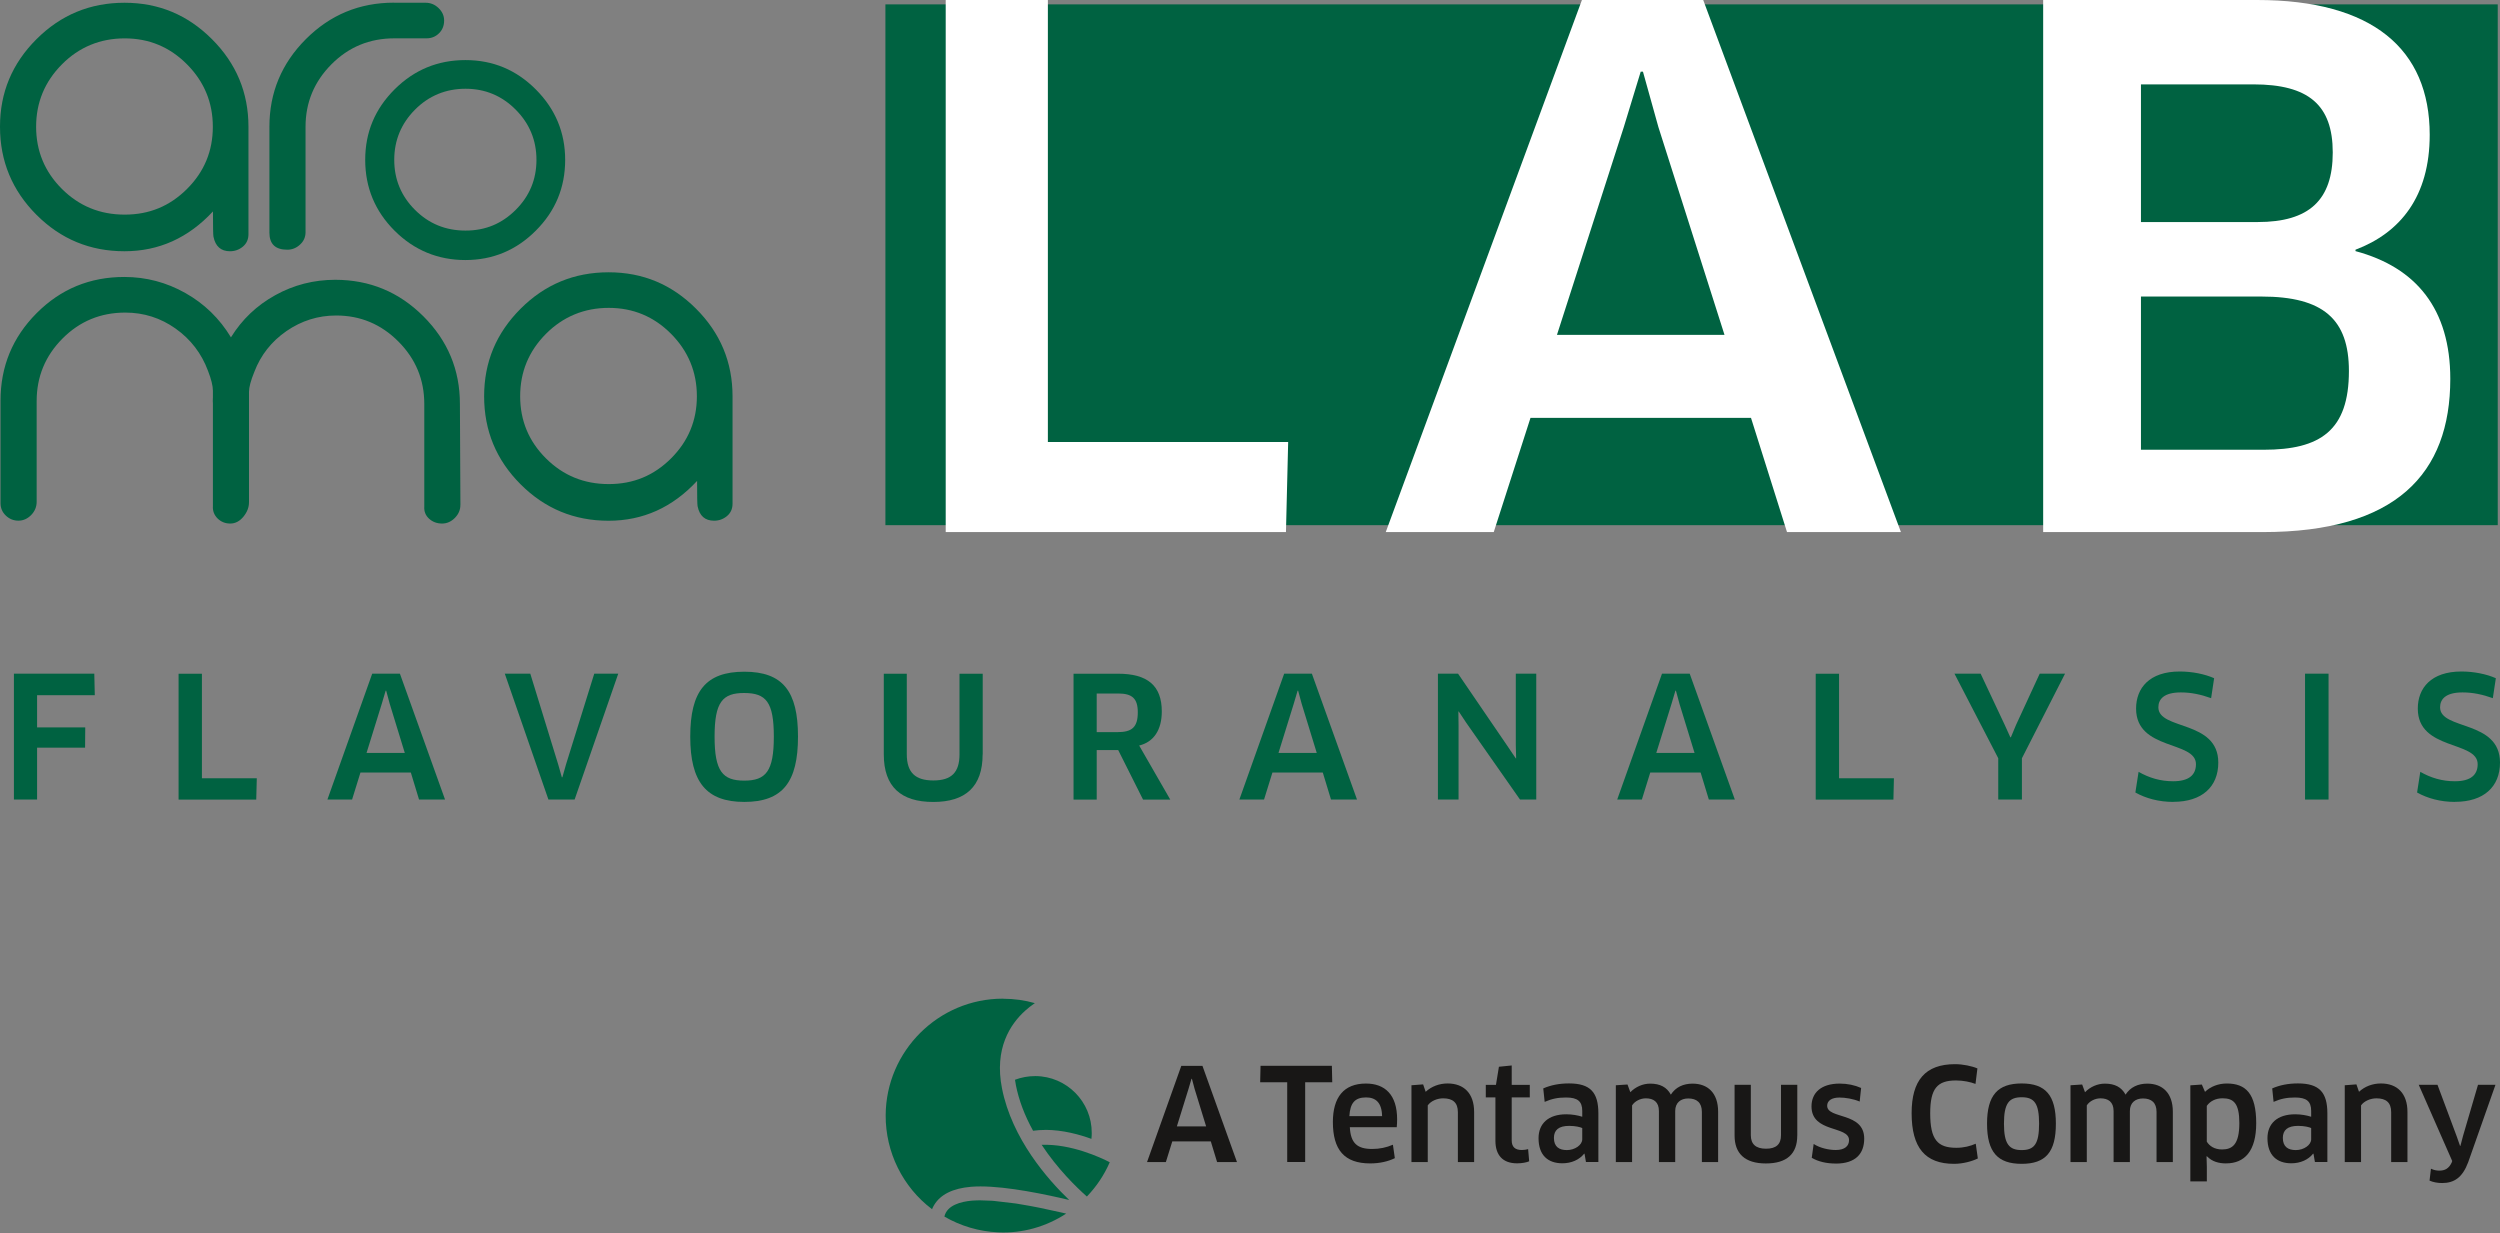 <?xml version="1.0" encoding="UTF-8"?>
<svg id="Layer_1" xmlns="http://www.w3.org/2000/svg" version="1.1" viewBox="0 0 600 296">
  <rect x="0" y="0" width="600" height="296" fill="#808080" stroke="none"/>
  <!-- Generator: Adobe Illustrator 29.6.1, SVG Export Plug-In . SVG Version: 2.1.1 Build 9)  -->
  <g>
    <g>
      <path d="M226.66,291.98c3.9,2.28,8.34,3.58,12.88,3.78,5.82.29,11.5-1.34,16.34-4.49-.15-.03-.29-.07-.44-.11l-.71-.16c-.21-.05-.33-.08-.45-.1l-4.76-1.03c-.15-.03-.25-.05-.36-.07l-1.71-.33c-.22-.04-.35-.07-.5-.09l-2.73-.47c-.14-.02-.33-.05-.5-.08l-5.18-.61c-.18-.01-.36-.03-.53-.04l-2.82-.1-.86.02c-.43.01-.74.03-1.02.05-2.74.24-6.04,1.1-6.66,3.83ZM250,274.76c3.76,5.7,8.2,10.06,10.85,12.41,2.31-2.41,4.16-5.17,5.49-8.23-2.12-1.1-9.27-4.45-16.34-4.18ZM250.91,271.17c4.11,0,8.15,1.11,11.03,2.16.06-.47.08-.94.08-1.4.04-7.5-6.02-13.63-13.52-13.67h0c-1.75,0-3.36.3-4.9.88.06.44.13.88.22,1.33.71,3.57,2.09,7.25,4.12,10.91.95-.13,1.94-.2,2.97-.2Z" style="fill: #006241;"/>
      <path d="M240.66,239.68c-15.4,0-28.01,12.55-28.1,27.96-.05,8.88,4.09,17.25,11.13,22.57.14-.35.31-.69.51-1.02,1.52-2.52,4.49-3.99,8.83-4.36.7-.06,1.47-.09,2.28-.09,6.58,0,15.8,1.94,21.3,3.26-5.18-4.95-13.74-14.7-16.13-26.77-1.9-9.58,1.98-15.44,5.57-18.67.71-.64,1.48-1.24,2.31-1.81-2.43-.69-4.95-1.04-7.53-1.05h-.17Z" style="fill: #006241;"/>
    </g>
    <g>
      <path d="M290.58,273.93h-9.23l-1.54,4.96h-4.52l8.22-23.08h5.08l8.28,23.08h-4.77l-1.51-4.96ZM285.25,261.31l-2.8,9.02h7.02l-2.77-9.02-.64-2.4h-.1l-.71,2.4Z" style="fill: #181716;"/>
      <path d="M313.24,259.74v19.14h-4.31v-19.14h-6.49l.09-3.94h17.12l.09,3.94h-6.5Z" style="fill: #181716;"/>
      <path d="M319.89,269.28c0-5.88,2.58-9.23,7.94-9.23,4.55,0,7.48,2.68,7.48,8.59,0,.59-.03,1.32-.09,1.88h-11.26c.19,3.88,1.82,5.23,5.35,5.23,1.82,0,3.42-.34,4.99-1.02l.46,3.23c-1.57.77-3.6,1.26-5.91,1.26-6.25,0-8.96-3.3-8.96-9.94ZM331.7,267.87c-.06-3.26-1.54-4.49-3.85-4.49-2.68,0-3.82,1.35-4,4.49h7.85Z" style="fill: #181716;"/>
      <path d="M349.89,278.89v-11.97c0-2.34-1.26-3.32-3.54-3.32-1.39,0-2.92.61-3.69,1.69v13.6h-3.91v-18.43l2.8-.21.61,1.78c1.39-1.29,3.27-2,5.26-2,3.91,0,6.37,2.37,6.37,6.86v12h-3.91Z" style="fill: #181716;"/>
      <path d="M362.81,263.38v10.31c0,1.63.87,2.31,2.43,2.31.5,0,1.17-.09,1.51-.21l.25,2.92c-.62.28-1.76.49-2.9.49-3.48,0-5.2-2-5.2-5.42v-10.4h-2.31v-3.02h2.44l.71-4.34,3.07-.31v4.65h4.34v3.02h-4.34Z" style="fill: #181716;"/>
      <path d="M380.29,276.91l-.09-.03c-1.14,1.44-3.02,2.31-5.23,2.31-3.45,0-5.72-1.91-5.72-6.03,0-3.48,2.33-5.73,6.64-5.73,1.44,0,2.8.25,3.85.59v-1.39c0-2.31-1.11-3.23-3.88-3.23-2,0-3.44.31-5.14,1.05l-.34-3.23c1.82-.8,3.88-1.2,6.18-1.2,5.18,0,7.05,2.21,7.05,7.2v11.66h-2.98l-.34-1.97ZM379.74,270.73c-.46-.22-1.61-.52-3.14-.52-2.52,0-3.66,1.01-3.66,2.89,0,2.15,1.29,2.92,3.11,2.92,1.93,0,3.69-1.23,3.69-2.59v-2.71Z" style="fill: #181716;"/>
      <path d="M408.45,278.89v-12.03c0-2.22-1.23-3.23-3.27-3.23-1.78,0-3.13.98-3.13,3.02v12.25h-3.91v-12.25c0-2.19-1.29-3.05-3.14-3.05-1.32,0-2.65.68-3.3,1.69v13.6h-3.9v-18.43l2.8-.18.68,1.85c1.26-1.29,2.98-2.06,4.77-2.06,2.39,0,3.99.86,4.95,2.64,1.17-1.81,3.01-2.64,5.23-2.64,3.61,0,6.12,2.22,6.12,6.74v12.09h-3.91Z" style="fill: #181716;"/>
      <path d="M431.34,272.55c0,4.34-2.46,6.68-7.54,6.68s-7.5-2.44-7.5-6.68v-12.19h3.9v12.1c0,2.12,1.18,3.23,3.64,3.23s3.6-1.08,3.6-3.23v-12.1h3.91v12.19Z" style="fill: #181716;"/>
      <path d="M440.58,279.25c-2.22,0-4.22-.46-5.76-1.38l.46-3.32c1.44.95,3.6,1.45,5.3,1.45,2.24,0,3.19-1.02,3.19-2.37,0-3.51-9.01-1.69-9.01-8.09,0-3.23,2.25-5.48,6.77-5.48,1.85,0,3.61.37,5.14,1.05l-.35,3.26c-1.52-.65-3.44-.96-4.85-.96-1.85,0-2.95.74-2.95,1.97,0,3.26,8.89,1.45,8.89,7.88,0,3.6-2.04,6-6.83,6Z" style="fill: #181716;"/>
      <path d="M474.12,260.14c-1.2-.46-2.9-.83-4.68-.83-4.49,0-6.19,1.91-6.19,7.88,0,6.34,1.76,8.28,6.28,8.28,1.79,0,3.32-.4,4.65-.98l.5,3.54c-1.51.74-3.7,1.29-5.7,1.29-6.93,0-10.19-3.85-10.19-12.16,0-7.82,3.23-11.76,10.43-11.76,1.88,0,4.06.46,5.36,1.02l-.46,3.72Z" style="fill: #181716;"/>
      <path d="M485.2,279.32c-5.73,0-8.31-2.77-8.31-9.63s2.58-9.66,8.31-9.66,8.21,2.83,8.21,9.66-2.46,9.63-8.21,9.63ZM485.2,276.02c3.05,0,4.18-1.48,4.18-6.34s-1.13-6.34-4.18-6.34-4.25,1.48-4.25,6.34,1.21,6.34,4.25,6.34Z" style="fill: #181716;"/>
      <path d="M517.57,278.89v-12.03c0-2.22-1.23-3.23-3.26-3.23-1.78,0-3.14.98-3.14,3.02v12.25h-3.91v-12.25c0-2.19-1.29-3.05-3.14-3.05-1.32,0-2.65.68-3.29,1.69v13.6h-3.91v-18.43l2.8-.18.68,1.85c1.26-1.29,2.99-2.06,4.77-2.06,2.4,0,4,.86,4.96,2.64,1.17-1.81,3.01-2.64,5.23-2.64,3.59,0,6.12,2.22,6.12,6.74v12.09h-3.91Z" style="fill: #181716;"/>
      <path d="M534.28,279.22c-1.76,0-3.39-.43-4.62-1.72l-.09.03.07,2.49v3.51h-3.96v-23.05l2.76-.19.76,1.75c1.32-1.26,3.18-2,5.24-2,4.55,0,7.05,2.43,7.05,9.54,0,6.68-2.8,9.63-7.2,9.63ZM533.41,263.59c-1.65,0-2.98.68-3.78,1.82v8.58c.64,1.05,1.84,1.88,3.66,1.88,2.46,0,4.15-1.17,4.15-6.31,0-4.71-1.32-5.97-4.04-5.97Z" style="fill: #181716;"/>
      <path d="M555.23,276.91l-.09-.03c-1.13,1.44-3.01,2.31-5.23,2.31-3.44,0-5.72-1.91-5.72-6.03,0-3.48,2.34-5.73,6.64-5.73,1.44,0,2.8.25,3.85.59v-1.39c0-2.31-1.1-3.23-3.88-3.23-2,0-3.45.31-5.14,1.05l-.33-3.23c1.81-.8,3.88-1.2,6.18-1.2,5.18,0,7.06,2.21,7.06,7.2v11.66h-2.99l-.34-1.97ZM554.68,270.73c-.46-.22-1.61-.52-3.14-.52-2.52,0-3.66,1.01-3.66,2.89,0,2.15,1.3,2.92,3.11,2.92,1.94,0,3.69-1.23,3.69-2.59v-2.71Z" style="fill: #181716;"/>
      <path d="M573.88,278.89v-11.97c0-2.34-1.26-3.32-3.54-3.32-1.38,0-2.92.61-3.69,1.69v13.6h-3.91v-18.43l2.8-.21.62,1.78c1.38-1.29,3.26-2,5.26-2,3.91,0,6.37,2.37,6.37,6.86v12h-3.91Z" style="fill: #181716;"/>
      <path d="M588.44,278.92l.09-.28-8.03-18.28h4.5l4.59,12.31.82,2.34h.09l.63-2.4,3.59-12.25h4.19l-6.55,18.59c-1.36,3.63-3.33,4.98-6.25,4.98-1.08,0-2.13-.19-3.02-.58l.34-2.86c.68.33,1.33.46,2,.46,1.32,0,2.31-.46,3.02-2.03Z" style="fill: #181716;"/>
    </g>
  </g>
  <path d="M59.63,56.21c0,1.24-.45,2.24-1.34,2.98-.89.74-1.93,1.11-3.09,1.11-2.18,0-3.5-1.17-3.97-3.5-.08-.39-.12-2.41-.12-6.06-5.91,6.37-12.99,9.56-21.24,9.56s-15.29-2.91-21.12-8.75C2.92,45.71,0,38.66,0,30.42S2.92,15.24,8.75,9.41C14.59,3.57,21.63.66,29.87.66s15.17,2.91,21.01,8.75c5.83,5.83,8.75,12.83,8.75,21v25.79ZM51.08,30.42c0-5.82-2.07-10.82-6.19-14.97-4.13-4.16-9.11-6.24-14.96-6.24s-10.95,2.08-15.07,6.24c-4.13,4.16-6.19,9.15-6.19,14.97s2.06,10.8,6.19,14.92c4.13,4.12,9.15,6.17,15.07,6.17s10.83-2.05,14.96-6.17c4.13-4.12,6.19-9.09,6.19-14.92Z" style="fill: #006241;"/>
  <path d="M94.57.66h7.59c1.17,0,2.2.42,3.09,1.27.89.85,1.34,1.85,1.34,3,0,1.23-.41,2.26-1.23,3.06-.82.81-1.82,1.21-2.99,1.21h-7.73c-5.93,0-10.97,2.08-15.1,6.24-4.13,4.16-6.21,9.15-6.21,14.99v25.31c0,1.16-.44,2.16-1.33,2.97-.89.82-1.9,1.22-3.06,1.22-2.85,0-4.28-1.36-4.28-4.09v-25.44c0-8.17,2.92-15.17,8.75-21.01,5.84-5.84,12.88-8.75,21.13-8.75h7.59-7.59Z" style="fill: #006241;"/>
  <path d="M135.64,38.37c0,6.64-2.35,12.3-7.05,16.99-4.69,4.7-10.33,7.05-16.9,7.05s-12.3-2.35-17-7.05c-4.69-4.69-7.04-10.36-7.04-16.99s2.34-12.21,7.04-16.91c4.7-4.69,10.36-7.04,17-7.04s12.21,2.35,16.9,7.04c4.69,4.7,7.05,10.33,7.05,16.91ZM128.75,38.37c0-4.69-1.66-8.71-4.98-12.05-3.32-3.34-7.34-5.02-12.04-5.02s-8.81,1.67-12.13,5.02c-3.32,3.34-4.98,7.37-4.98,12.05s1.66,8.69,4.98,12c3.32,3.32,7.36,4.97,12.13,4.97s8.71-1.65,12.04-4.97c3.32-3.31,4.98-7.31,4.98-12Z" style="fill: #006241;"/>
  <path d="M110.49,121.21c0,1.17-.44,2.2-1.33,3.1-.89.89-1.91,1.34-3.06,1.34-1.23,0-2.27-.39-3.12-1.16-.85-.78-1.23-1.75-1.15-2.92v-24.62c0-5.83-2.07-10.83-6.22-14.99-4.15-4.16-9.12-6.24-14.93-6.24-4.34,0-8.31,1.25-11.92,3.73-3.6,2.49-6.18,5.76-7.72,9.8-.86,2.1-1.28,3.7-1.28,4.78v26.49c0,1.25-.45,2.41-1.35,3.5-.9,1.09-1.95,1.63-3.15,1.63s-2.21-.41-3.04-1.22c-.82-.82-1.2-1.81-1.12-2.98v-24.61c-.04-.31-.04-.82,0-1.52v-1.52c0-1.17-.39-2.76-1.17-4.78-1.56-4.2-4.15-7.58-7.77-10.15-3.62-2.57-7.65-3.85-12.09-3.85-5.92,0-10.95,2.08-15.08,6.24-4.13,4.16-6.19,9.16-6.19,14.99,0-.07,0,7.98,0,24.16,0,1.25-.45,2.31-1.33,3.21-.88.89-1.9,1.34-3.06,1.34s-2.16-.41-3.01-1.22c-.85-.81-1.27-1.81-1.27-2.98v-24.63c0-8.17,2.88-15.16,8.65-20.96,5.77-5.8,12.78-8.7,21.05-8.7,5.22,0,10.11,1.29,14.67,3.86,4.56,2.57,8.2,6.12,10.93,10.63,2.65-4.29,6.19-7.66,10.64-10.12,4.44-2.46,9.24-3.69,14.38-3.69,8.26,0,15.32,2.92,21.16,8.76,5.84,5.83,8.77,12.84,8.77,21.02l.12,24.28Z" style="fill: #006241;"/>
  <path d="M175.81,120.88c0,1.25-.45,2.24-1.34,2.98-.89.74-1.93,1.11-3.09,1.11-2.18,0-3.5-1.16-3.96-3.49-.08-.39-.12-2.41-.12-6.06-5.91,6.37-12.99,9.56-21.24,9.56s-15.29-2.91-21.12-8.75c-5.83-5.83-8.75-12.87-8.75-21.12s2.92-15.17,8.75-21.01c5.83-5.84,12.87-8.75,21.12-8.75s15.17,2.92,21,8.75c5.83,5.83,8.75,12.84,8.75,21.01v25.79ZM167.25,95.1c0-5.82-2.07-10.82-6.19-14.98-4.13-4.15-9.11-6.23-14.96-6.23s-10.94,2.08-15.07,6.23c-4.13,4.16-6.19,9.15-6.19,14.98s2.06,10.8,6.19,14.91c4.13,4.12,9.15,6.17,15.07,6.17s10.83-2.05,14.96-6.17c4.12-4.11,6.19-9.09,6.19-14.91Z" style="fill: #006241;"/>
  <g>
    <path d="M8.9,166.84v7.73h11.56l-.04,4.87h-11.52v12.45H3.34v-30.21h19.29l.12,5.16h-13.86Z" style="fill: #006241;"/>
    <path d="M61.63,186.78l-.13,5.12h-18.64v-30.21h5.6v25.1h13.17Z" style="fill: #006241;"/>
    <path d="M98.6,185.41h-12.09l-2.01,6.48h-5.92l10.75-30.21h6.65l10.83,30.21h-6.24l-1.97-6.48ZM91.63,168.9l-3.66,11.8h9.18l-3.62-11.8-.85-3.14h-.12l-.93,3.14Z" style="fill: #006241;"/>
    <path d="M148.38,161.68l-10.47,30.21h-6.29l-10.47-30.21h6.12l6.69,21.76.88,3.1h.13l.88-3.1,6.77-21.76h5.76Z" style="fill: #006241;"/>
    <path d="M178.63,192.46c-9.14,0-12.97-4.79-12.97-15.67s3.71-15.58,12.97-15.58,12.89,4.71,12.89,15.58-3.66,15.67-12.89,15.67ZM178.59,166.32c-5.16,0-7.09,2.13-7.09,10.47s1.93,10.56,7.13,10.56,7.09-2.26,7.09-10.56-1.85-10.47-7.13-10.47Z" style="fill: #006241;"/>
    <path d="M235.83,181.06c0,7.73-4.11,11.41-11.84,11.41s-11.88-3.62-11.88-11.41v-19.37h5.52v19.33c0,4.36,2.01,6.29,6.37,6.29s6.28-1.93,6.28-6.29v-19.33h5.57v19.37Z" style="fill: #006241;"/>
    <path d="M273.4,178.93l7.46,12.97h-6.53l-5.96-11.88h-5.16v11.88h-5.56v-30.21h10.67c7.09,0,10.51,2.86,10.51,9.06,0,4.43-1.93,7.33-5.44,8.18ZM268.37,166.44h-5.16v9.27h4.99c3.43,0,4.87-1.13,4.87-4.76,0-3.34-1.37-4.51-4.71-4.51Z" style="fill: #006241;"/>
    <path d="M317.47,185.41h-12.09l-2.01,6.48h-5.92l10.75-30.21h6.65l10.83,30.21h-6.24l-1.97-6.48ZM310.5,168.9l-3.66,11.8h9.18l-3.62-11.8-.85-3.14h-.12l-.93,3.14Z" style="fill: #006241;"/>
    <path d="M364.8,191.89l-12.89-18.41-1.82-2.74-.08.05.04,3.26v17.84h-4.95v-30.21h4.83l12.04,17.64,1.82,2.7.08-.04-.08-3.22v-17.08h4.91v30.21h-3.91Z" style="fill: #006241;"/>
    <path d="M408.15,185.41h-12.09l-2.01,6.48h-5.92l10.75-30.21h6.65l10.83,30.21h-6.24l-1.97-6.48ZM401.17,168.9l-3.66,11.8h9.18l-3.62-11.8-.85-3.14h-.12l-.93,3.14Z" style="fill: #006241;"/>
    <path d="M454.54,186.78l-.12,5.12h-18.65v-30.21h5.6v25.1h13.17Z" style="fill: #006241;"/>
    <path d="M475.35,161.68l5.8,12.33,1.33,2.94h.13l1.25-2.99,5.67-12.28h6.08l-10.35,20.3v9.91h-5.68v-9.91l-10.51-20.3h6.28Z" style="fill: #006241;"/>
    <path d="M521.6,192.46c-3.47,0-6.61-.85-9.11-2.26l.77-4.96c2.54,1.45,5.23,2.26,8.29,2.26,3.75,0,5.48-1.48,5.48-4.1,0-5.68-14.37-3.22-14.37-13.34,0-4.91,3.18-8.9,10.47-8.9,2.99,0,6.01.61,8.26,1.61l-.72,4.79c-2.46-.89-4.83-1.38-7.26-1.38-4.11,0-5.4,1.65-5.4,3.58,0,5.53,14.38,2.99,14.38,13.26,0,5.84-3.94,9.42-10.79,9.42Z" style="fill: #006241;"/>
    <path d="M553.21,161.68h5.64v30.21h-5.64v-30.21Z" style="fill: #006241;"/>
    <path d="M589.21,192.46c-3.47,0-6.61-.85-9.11-2.26l.77-4.96c2.54,1.45,5.23,2.26,8.29,2.26,3.75,0,5.48-1.48,5.48-4.1,0-5.68-14.37-3.22-14.37-13.34,0-4.91,3.18-8.9,10.47-8.9,2.99,0,6.01.61,8.26,1.61l-.72,4.79c-2.46-.89-4.83-1.38-7.26-1.38-4.11,0-5.4,1.65-5.4,3.58,0,5.53,14.38,2.99,14.38,13.26,0,5.84-3.94,9.42-10.79,9.42Z" style="fill: #006241;"/>
  </g>
  <rect x="212.5" y="1.05" width="386.96" height="124.99" style="fill: #006241;"/>
  <g>
    <path d="M309.16,106.08l-.53,21.62h-81.66V0h24.52v106.08h57.67Z" style="fill: #fff;"/>
    <path d="M420.23,100.29h-52.91l-8.82,27.41h-25.92L379.66,0h29.11l47.45,127.7h-27.34l-8.64-27.41ZM389.72,30.48l-16.05,49.89h40.21l-15.87-49.89-3.7-13.28h-.54l-4.05,13.28Z" style="fill: #fff;"/>
    <path d="M543.1,127.7h-52.74V0h51.32c27.69,0,41.45,11.75,41.45,32.35,0,14.81-7.05,23.5-17.81,27.58v.34c14.64,3.92,22.75,13.96,22.75,30.65,0,22.81-13.06,36.78-44.98,36.78ZM540.81,20.26h-26.98v33.03h28.03c12.35,0,18-5.28,18-16.69s-5.82-16.35-19.05-16.35ZM542.75,71.17h-28.92v36.77h29.45c13.58,0,20.46-4.59,20.46-18.9,0-12.43-6.17-17.87-20.98-17.87Z" style="fill: #fff;"/>
  </g>
</svg>